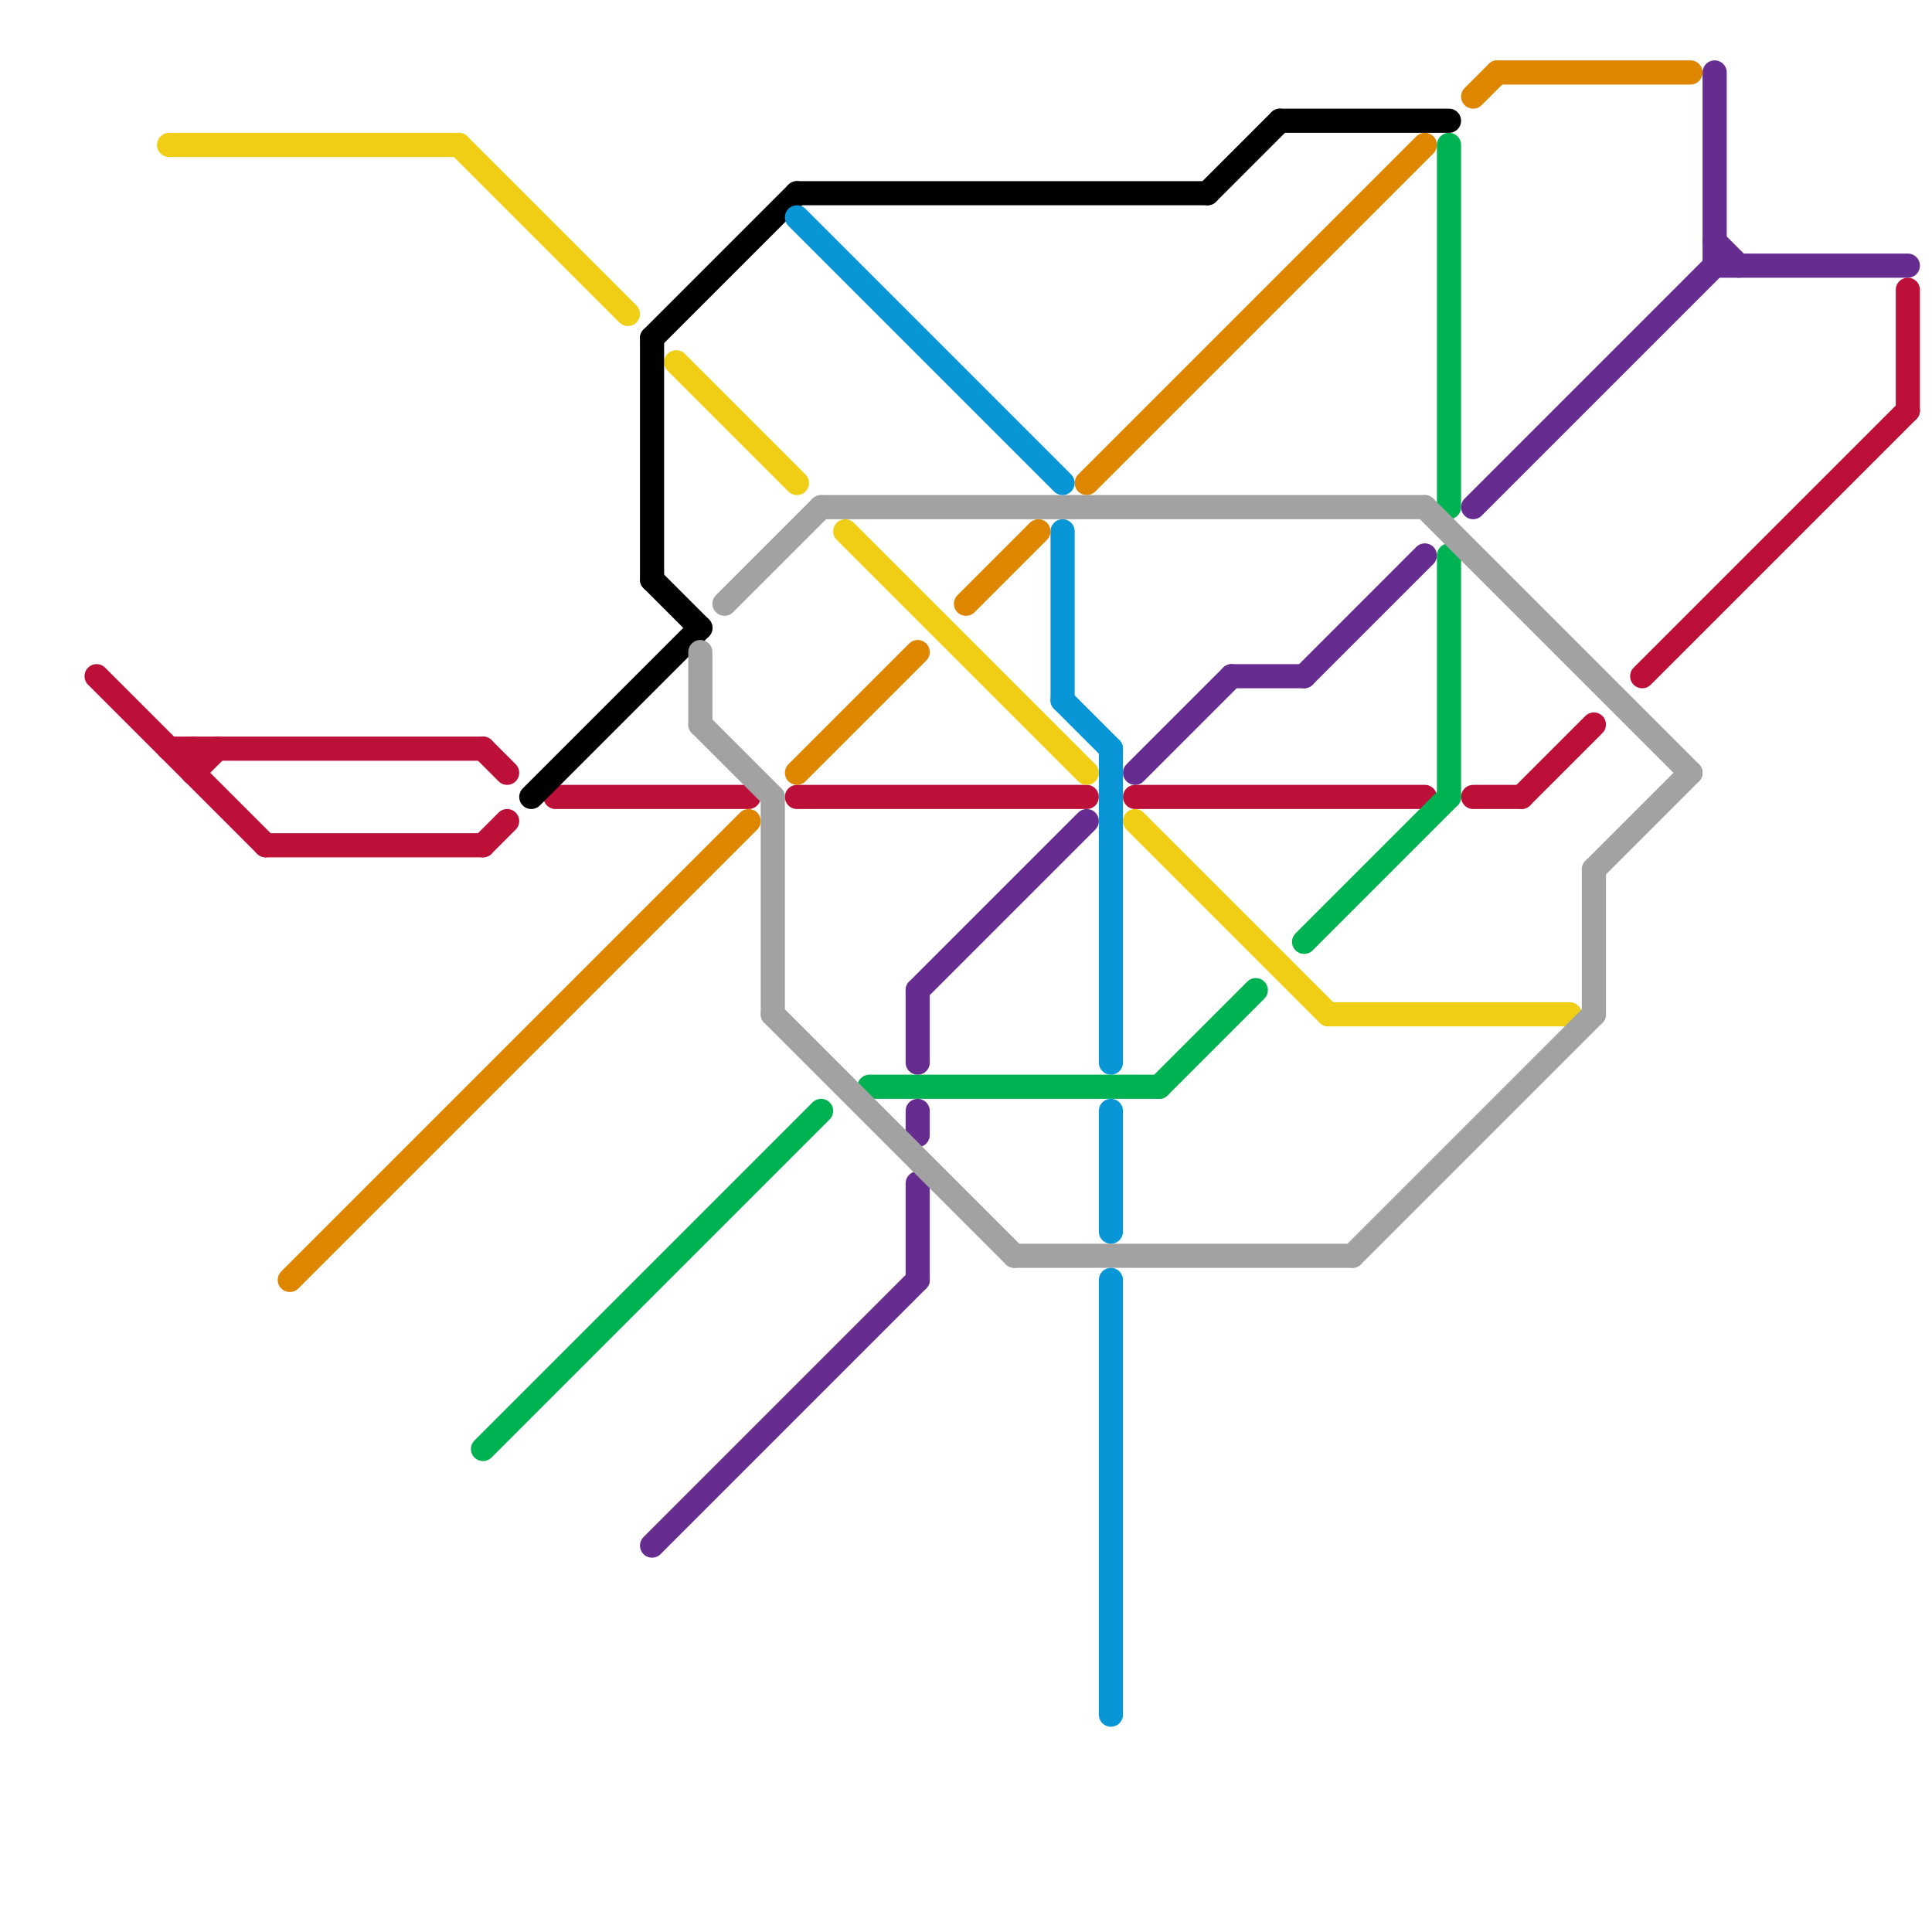 
<svg version="1.1" xmlns="http://www.w3.org/2000/svg" viewBox="0 0 80 80">
<style>text { font: 1px Helvetica; font-weight: 600; white-space: pre; dominant-baseline: central; } line { stroke-width: 1; fill: none; stroke-linecap: round; stroke-linejoin: round; } .c0 { stroke: #bd1038 } .c1 { stroke: #f0ce15 } .c2 { stroke: #df8600 } .c3 { stroke: #00b251 } .c4 { stroke: #000000 } .c5 { stroke: #662c90 } .c6 { stroke: #a2a2a2 } .c7 { stroke: #0896d7 }</style><defs><g id="wm-xf"><circle r="1.2" fill="#000"/><circle r="0.9" fill="#fff"/><circle r="0.6" fill="#000"/><circle r="0.3" fill="#fff"/></g><g id="wm"><circle r="0.6" fill="#000"/><circle r="0.3" fill="#fff"/></g></defs><line class="c0" x1="8" y1="32" x2="9" y2="31"/><line class="c0" x1="47" y1="33" x2="59" y2="33"/><line class="c0" x1="61" y1="33" x2="63" y2="33"/><line class="c0" x1="20" y1="35" x2="21" y2="34"/><line class="c0" x1="79" y1="12" x2="79" y2="17"/><line class="c0" x1="7" y1="31" x2="20" y2="31"/><line class="c0" x1="4" y1="28" x2="11" y2="35"/><line class="c0" x1="20" y1="31" x2="21" y2="32"/><line class="c0" x1="23" y1="33" x2="31" y2="33"/><line class="c0" x1="11" y1="35" x2="20" y2="35"/><line class="c0" x1="68" y1="28" x2="79" y2="17"/><line class="c0" x1="8" y1="31" x2="8" y2="32"/><line class="c0" x1="33" y1="33" x2="45" y2="33"/><line class="c0" x1="63" y1="33" x2="66" y2="30"/><line class="c1" x1="47" y1="34" x2="55" y2="42"/><line class="c1" x1="7" y1="6" x2="19" y2="6"/><line class="c1" x1="55" y1="42" x2="65" y2="42"/><line class="c1" x1="28" y1="15" x2="33" y2="20"/><line class="c1" x1="19" y1="6" x2="26" y2="13"/><line class="c1" x1="35" y1="22" x2="45" y2="32"/><line class="c2" x1="40" y1="25" x2="43" y2="22"/><line class="c2" x1="45" y1="20" x2="59" y2="6"/><line class="c2" x1="12" y1="53" x2="31" y2="34"/><line class="c2" x1="33" y1="32" x2="38" y2="27"/><line class="c2" x1="61" y1="4" x2="62" y2="3"/><line class="c2" x1="62" y1="3" x2="70" y2="3"/><line class="c3" x1="60" y1="6" x2="60" y2="21"/><line class="c3" x1="20" y1="60" x2="34" y2="46"/><line class="c3" x1="36" y1="45" x2="48" y2="45"/><line class="c3" x1="60" y1="23" x2="60" y2="33"/><line class="c3" x1="54" y1="39" x2="60" y2="33"/><line class="c3" x1="48" y1="45" x2="52" y2="41"/><line class="c4" x1="53" y1="5" x2="60" y2="5"/><line class="c4" x1="27" y1="24" x2="29" y2="26"/><line class="c4" x1="22" y1="33" x2="29" y2="26"/><line class="c4" x1="50" y1="8" x2="53" y2="5"/><line class="c4" x1="33" y1="8" x2="50" y2="8"/><line class="c4" x1="27" y1="14" x2="27" y2="24"/><line class="c4" x1="27" y1="14" x2="33" y2="8"/><line class="c5" x1="71" y1="11" x2="79" y2="11"/><line class="c5" x1="38" y1="41" x2="45" y2="34"/><line class="c5" x1="51" y1="28" x2="54" y2="28"/><line class="c5" x1="71" y1="3" x2="71" y2="11"/><line class="c5" x1="61" y1="21" x2="71" y2="11"/><line class="c5" x1="38" y1="46" x2="38" y2="47"/><line class="c5" x1="54" y1="28" x2="59" y2="23"/><line class="c5" x1="27" y1="64" x2="38" y2="53"/><line class="c5" x1="71" y1="10" x2="72" y2="11"/><line class="c5" x1="38" y1="49" x2="38" y2="53"/><line class="c5" x1="47" y1="32" x2="51" y2="28"/><line class="c5" x1="38" y1="41" x2="38" y2="44"/><line class="c6" x1="29" y1="30" x2="32" y2="33"/><line class="c6" x1="42" y1="52" x2="56" y2="52"/><line class="c6" x1="66" y1="36" x2="70" y2="32"/><line class="c6" x1="66" y1="36" x2="66" y2="42"/><line class="c6" x1="32" y1="42" x2="42" y2="52"/><line class="c6" x1="32" y1="33" x2="32" y2="42"/><line class="c6" x1="34" y1="21" x2="59" y2="21"/><line class="c6" x1="29" y1="27" x2="29" y2="30"/><line class="c6" x1="30" y1="25" x2="34" y2="21"/><line class="c6" x1="56" y1="52" x2="66" y2="42"/><line class="c6" x1="59" y1="21" x2="70" y2="32"/><line class="c7" x1="33" y1="9" x2="44" y2="20"/><line class="c7" x1="46" y1="53" x2="46" y2="71"/><line class="c7" x1="46" y1="46" x2="46" y2="51"/><line class="c7" x1="44" y1="29" x2="46" y2="31"/><line class="c7" x1="44" y1="22" x2="44" y2="29"/><line class="c7" x1="46" y1="31" x2="46" y2="44"/>
</svg>
